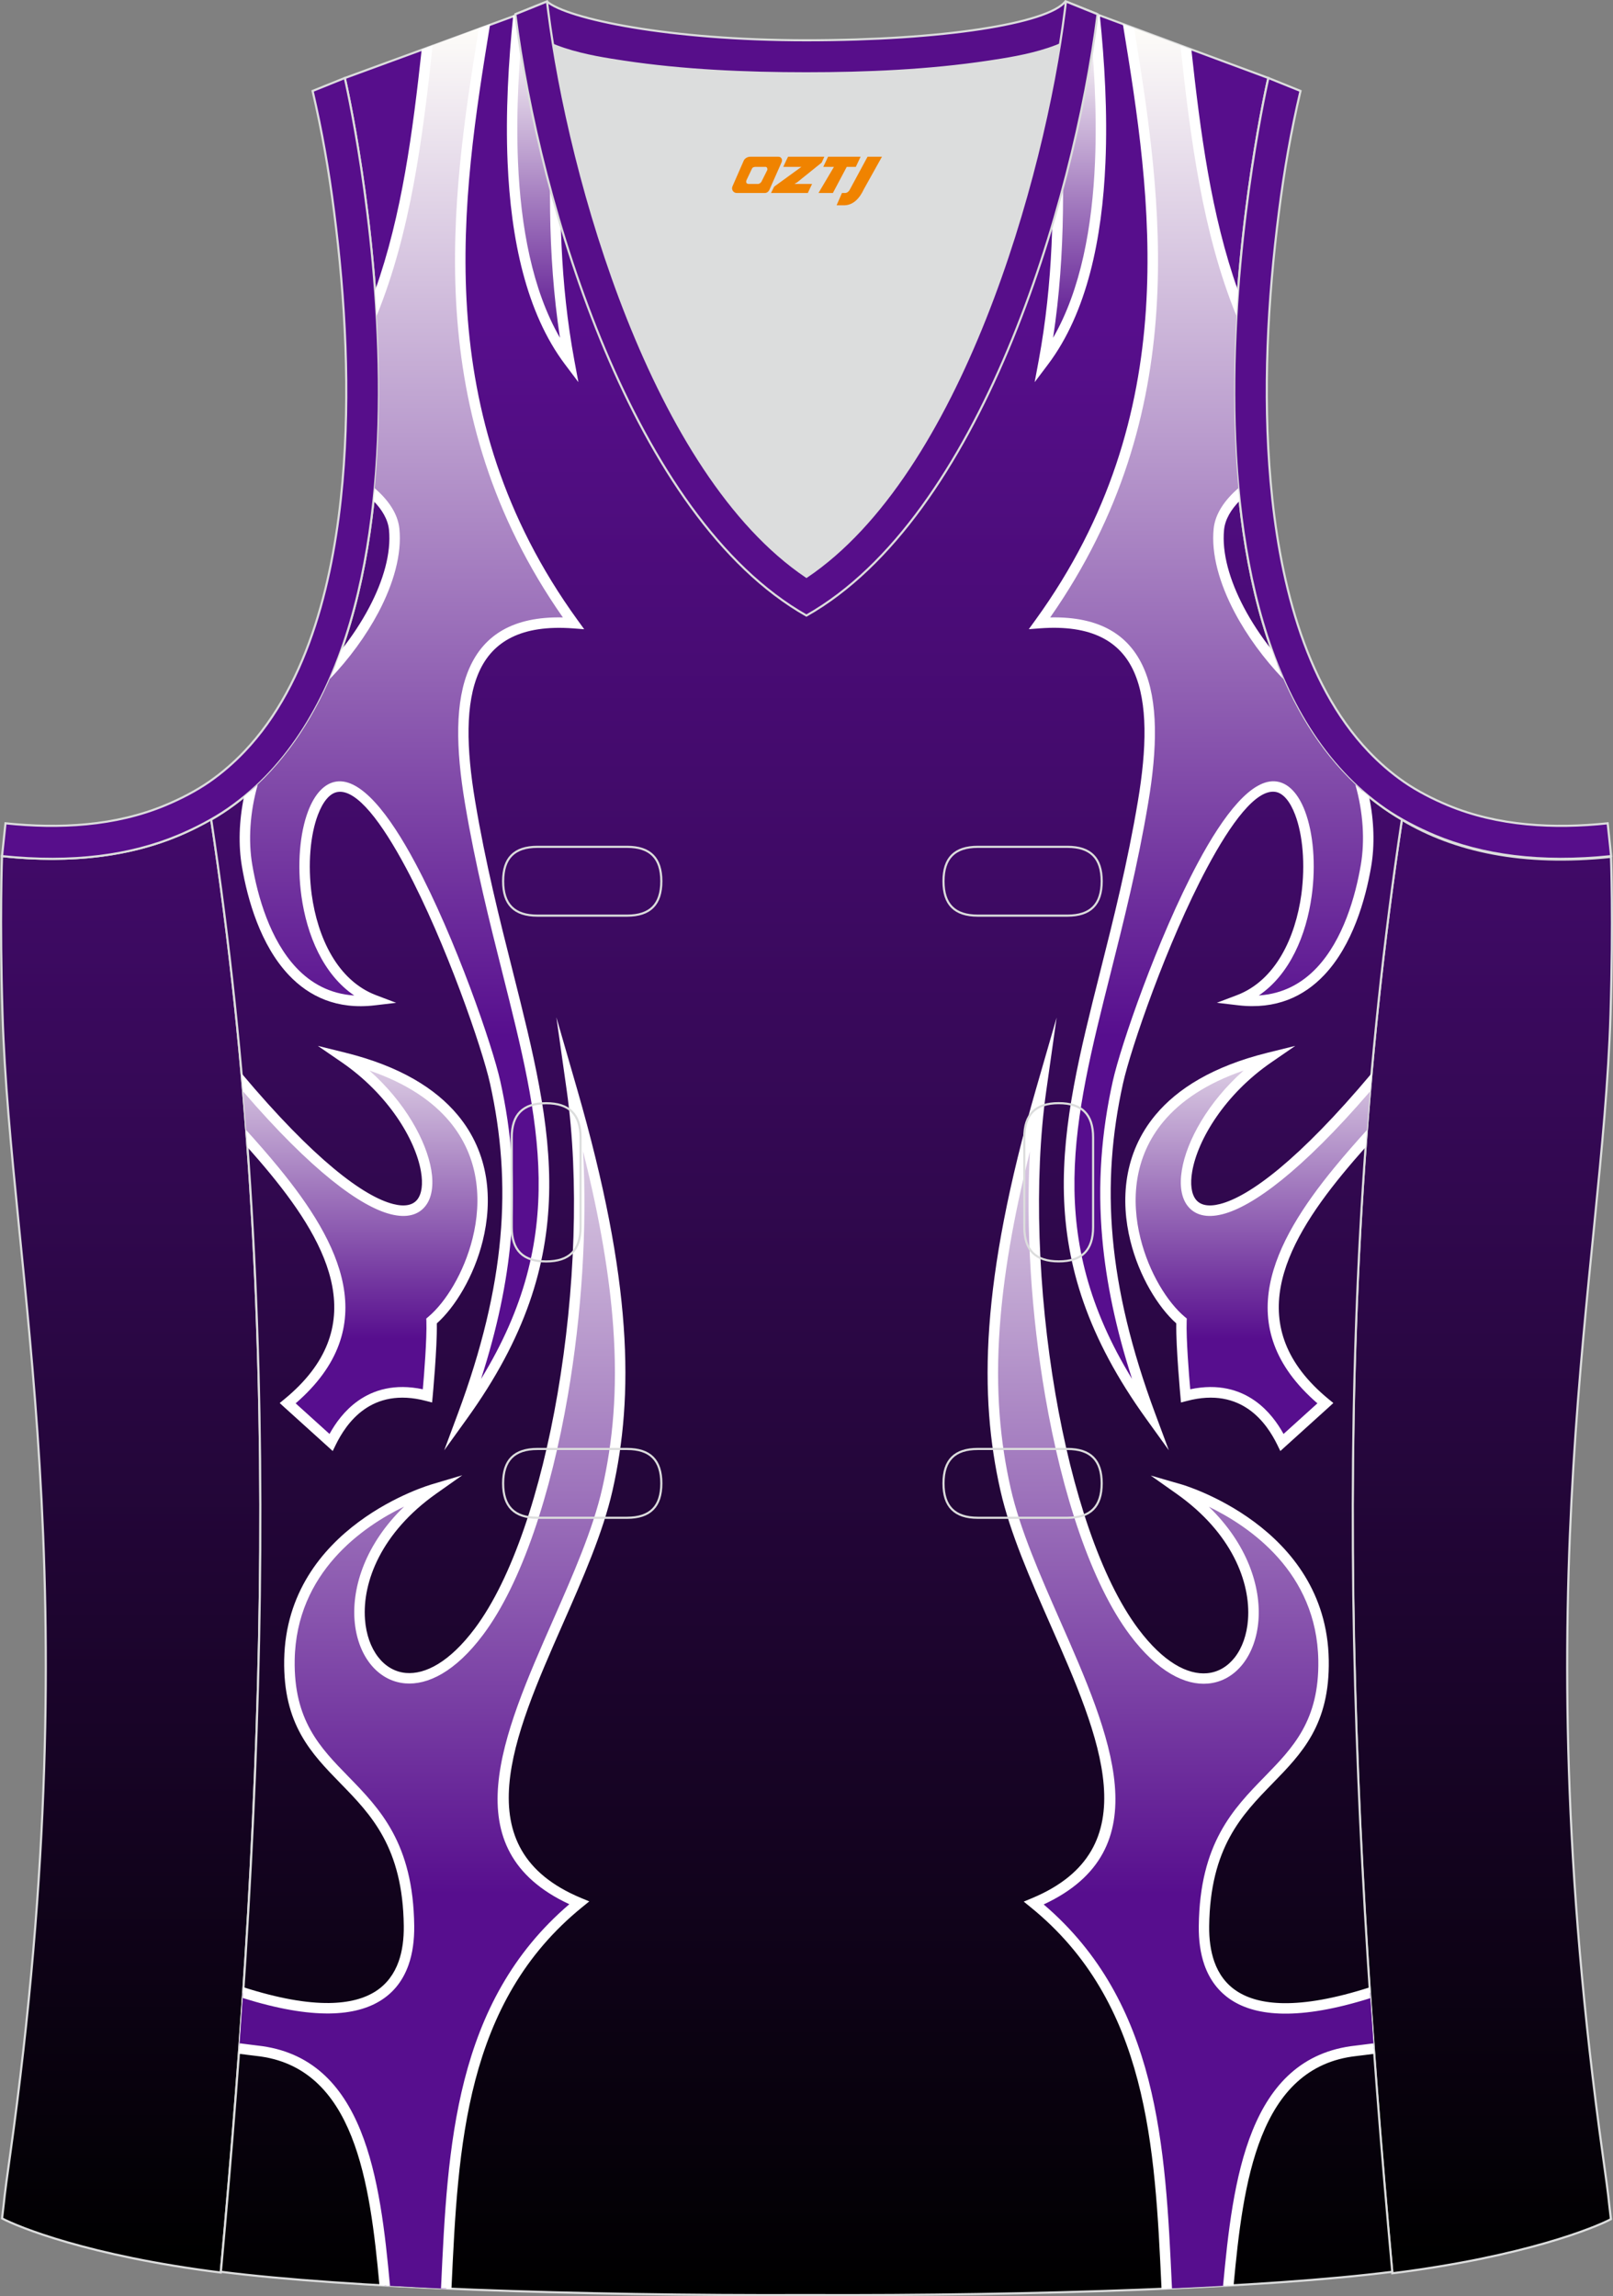 <?xml version="1.0" encoding="utf-8"?>
<!-- Generator: Adobe Illustrator 19.0.0, SVG Export Plug-In . SVG Version: 6.00 Build 0)  -->
<svg xmlns="http://www.w3.org/2000/svg" xmlns:xlink="http://www.w3.org/1999/xlink" version="1.1" id="图层_1" x="0px" y="0px" width="302.41px" height="430.42px" viewBox="0 0 302.41 430.42" enable-background="new 0 0 302.41 430.42" xml:space="preserve">
<rect x="0" y="0" width="302.41" height="430.42" fill="#808080" stroke="none"/>
<g id="XMLID_20_">
	<g>
		
			<linearGradient id="SVGID_1_" gradientUnits="userSpaceOnUse" x1="-718.583" y1="-639.519" x2="-718.583" y2="-285.448" gradientTransform="matrix(1 0 0 1 996.485 708.519)">
			<stop offset="0" style="stop-color:#570E8C"/>
			<stop offset="1" style="stop-color:#000000"/>
		</linearGradient>
		<path fill="url(#SVGID_1_)" stroke="#DCDDDD" stroke-width="0.4" stroke-miterlimit="22.926" d="M262.83,153.67    c9.87,5.89,22.68,8.69,39.2,6.95c0,0,0.46,11.69-0.09,29.57c-1.51,49.08-16.57,105.44-1.41,214.04c1.31,9.36,0.84,6.4,1.49,11.76    c-3,1.58-16.16,7.01-40.99,10.14C252.8,336.24,248.89,245.69,262.83,153.67z"/>
		
			<linearGradient id="SVGID_2_" gradientUnits="userSpaceOnUse" x1="1637.087" y1="-639.659" x2="1637.087" y2="-285.587" gradientTransform="matrix(-1 0 0 1 1661.594 708.519)">
			<stop offset="0" style="stop-color:#570E8C"/>
			<stop offset="1" style="stop-color:#000000"/>
		</linearGradient>
		<path fill="url(#SVGID_2_)" stroke="#DCDDDD" stroke-width="0.4" stroke-miterlimit="22.926" d="M39.58,153.53    c-9.87,5.89-22.68,8.69-39.2,6.95c0,0-0.46,11.69,0.09,29.57c1.51,49.08,16.57,105.44,1.41,214.04c-1.31,9.36-0.84,6.4-1.49,11.76    c3,1.58,16.16,7.02,40.99,10.14C49.61,336.09,53.52,245.55,39.58,153.53z"/>
	</g>
	
		<linearGradient id="XMLID_95_" gradientUnits="userSpaceOnUse" x1="-845.274" y1="-647.626" x2="-845.274" y2="-278.799" gradientTransform="matrix(1 0 0 1 996.485 708.519)">
		<stop offset="0" style="stop-color:#570E8C"/>
		<stop offset="1" style="stop-color:#000000"/>
	</linearGradient>
	<path id="XMLID_23_" fill="url(#XMLID_95_)" stroke="#DCDDDD" stroke-width="0.4" stroke-miterlimit="22.926" d="M101.8,1.01   L64.64,14.63c0,0,25.43,109.52-25.04,139.01c13.91,91.93,10.01,182.4,1.81,272.21c23.36,2.98,66.59,4.52,109.81,4.36   c43.22,0.17,86.44-1.37,109.81-4.36c-8.2-89.81-12.11-180.28,1.8-272.21c-50.47-29.5-25.04-139.02-25.04-139.02l-37-13.73   l-11.74,8.47l-40.26,2.38l-33.12-3.11L101.8,1.01z"/>
	<path fill="#570E8B" stroke="#DCDDDD" stroke-width="0.4" stroke-miterlimit="22.926" d="M62.63,39.63   c2.13,16.63,3.04,33.98,1.58,50.69c-1.52,17.33-6.03,37.57-18.4,50.56c-2,2.1-4.2,4.01-6.59,5.67c-2.48,1.72-5.41,3.22-8.19,4.38   c-9.42,3.94-19.95,4.46-30,3.4l-0.65,6.15c13.27,1.4,24.15-0.14,33.03-3.85c3.09-1.29,6.59-3.1,9.34-5.01   c46.24-32.14,21.89-137,21.89-137l-6.03,2.43C60.39,24.7,61.64,31.86,62.63,39.63z"/>
	<path fill="#570E8B" stroke="#DCDDDD" stroke-width="0.4" stroke-miterlimit="22.926" d="M239.79,39.63   c-2.13,16.63-3.04,33.98-1.57,50.69c1.52,17.33,6.03,37.57,18.4,50.56c2,2.1,4.2,4.01,6.59,5.67c2.48,1.72,5.41,3.22,8.2,4.38   c9.42,3.94,19.95,4.46,30,3.4l0.65,6.15c-13.27,1.4-24.15-0.14-33.03-3.85c-3.09-1.29-6.59-3.1-9.34-5.01   c-46.24-32.14-21.89-137-21.89-137l6.02,2.43C242.03,24.7,240.78,31.86,239.79,39.63z"/>
	<g>
		
			<linearGradient id="SVGID_3_" gradientUnits="userSpaceOnUse" x1="999.99" y1="-442.475" x2="999.872" y2="-521.983" gradientTransform="matrix(-1 0 0 1 1067.873 708.519)">
			<stop offset="0.19" style="stop-color:#570E8E"/>
			<stop offset="1" style="stop-color:#FFFFFA"/>
		</linearGradient>
		<path fill="url(#SVGID_3_)" d="M64.61,198.28c37.48,9.3,25.97,41.25,16.31,49.32c0.14,4.24-0.77,14.03-0.77,14.03    c-11.06-2.91-16.08,4.66-18.07,8.74l-8.13-7.35c19.54-16.02,5.97-34.4-7.67-49.6c-0.26-3.52-0.55-7.04-0.85-10.56    C86.26,250.91,88.78,214.88,64.61,198.28z"/>
		
			<linearGradient id="SVGID_4_" gradientUnits="userSpaceOnUse" x1="987.487" y1="-266.791" x2="986.82" y2="-714.791" gradientTransform="matrix(-1 0 0 1 1067.873 708.519)">
			<stop offset="0.19" style="stop-color:#570E8E"/>
			<stop offset="1" style="stop-color:#FFFFFA"/>
		</linearGradient>
		<path fill="url(#SVGID_4_)" d="M81.24,279.18c0,0-26.55,7.6-26.96,31.99c-0.41,24.36,22.07,20.7,22.41,49.86    c0.14,12.02-7.34,20.05-31.1,12.51c-0.23,3.49-0.48,6.98-0.73,10.47c1.37,0.17,3.05,0.38,3.3,0.41    c19.4,2.09,22.17,24.58,23.98,44.01c3.71,0.21,7.56,0.4,11.53,0.57c1.23-26.55,2.41-54.07,24.92-72.31    c-32.01-13.32-0.96-49.85,5.3-77.52c3.99-17.59,3.76-38.79-6.65-74.83c4.63,32.73-2.81,82-17.43,101.51    C71.56,330.21,54.53,298.05,81.24,279.18z"/>
		
			<linearGradient id="SVGID_5_" gradientUnits="userSpaceOnUse" x1="987.442" y1="-296.784" x2="987.09" y2="-533.14" gradientTransform="matrix(-1 0 0 1 1067.873 708.519)">
			<stop offset="0.24" style="stop-color:#570E8E"/>
			<stop offset="1" style="stop-color:#FFFFFA"/>
		</linearGradient>
		<path fill="url(#SVGID_5_)" d="M81.24,279.18c0,0-26.55,7.6-26.96,31.99c-0.41,24.36,22.07,20.7,22.41,49.86    c0.14,12.02-7.34,20.05-31.1,12.51l-0.01,0.16l-0.01,0.16l-0.01,0.16l-0.01,0.16l-0.13,1.96l-0.01,0.16l-0.01,0.16l-0.01,0.16    l-0.01,0.16l-0.01,0.16l-0.01,0.16l-0.01,0.16l-0.03,0.49l-0.01,0.16l-0.01,0.16l-0.01,0.16l-0.01,0.16l-0.01,0.16l-0.01,0.16    l-0.09,1.31l-0.01,0.16l-0.01,0.16l-0.01,0.16l-0.16,2.29l-0.01,0.16l-0.01,0.16l-0.01,0.16l-0.03,0.49L44.86,384    c1.37,0.17,3.05,0.38,3.3,0.41c19.4,2.09,22.17,24.58,23.98,44.01l0.17,0.01l0.17,0.01l0.35,0.02l0.18,0.01l0.17,0.01l0.18,0.01    l0.01,0l0.16,0.01l0.17,0.01l0.18,0.01l0.18,0.01l0.18,0.01l0.35,0.02l0.18,0.01l0.18,0.01l0.09,0l0.09,0l0.18,0.01l0.18,0.01    l0.18,0.01l0.18,0.01l0.18,0.01l0.18,0.01l0.18,0.01l0.18,0.01l0.36,0.02l0.18,0.01l0.18,0.01l0.18,0.01l0.18,0.01l0.18,0.01    l0.18,0.01l0.18,0.01l0.36,0.02l0.18,0.01l0.18,0.01l0.18,0.01l0.18,0.01l0.18,0.01l0.18,0.01l0.18,0.01l0.18,0.01l0.11,0.01    l0.07,0l0.18,0.01l0.18,0.01l0.18,0.01l0.36,0.02l0.19,0.01l0.18,0.01l0.18,0.01l0.19,0.01l0,0l0.18,0.01l0.19,0.01l0.18,0.01    l0.74,0.03l0.19,0.01l0.19,0.01l0.07,0l0.11,0c1.23-26.55,2.41-54.07,24.92-72.31c-32.01-13.33-0.96-49.85,5.3-77.52    c3.99-17.59,3.76-38.79-6.65-74.83c4.63,32.73-2.81,82-17.43,101.51C71.56,330.21,54.53,298.05,81.24,279.18z"/>
		
			<linearGradient id="SVGID_6_" gradientUnits="userSpaceOnUse" x1="991.321" y1="-469.463" x2="990.97" y2="-705.395" gradientTransform="matrix(-1 0 0 1 1067.873 708.519)">
			<stop offset="0.19" style="stop-color:#570E8E"/>
			<stop offset="1" style="stop-color:#FFFFFA"/>
		</linearGradient>
		<path fill="url(#SVGID_6_)" d="M107.51,116.81c-20.36-1.51-22.72,13.62-19.39,33.52c8.04,48.02,27.42,75.11-1.39,115.08    c9.11-24.48,10.33-43.47,6.1-62.54c-2.34-10.57-19-56.87-29.61-55.41c-8.53,1.17-9.78,33.65,6.97,40    c-16.52,1.96-22.11-14.92-23.86-25.19c-0.72-4.22-0.52-9.12,0.66-14c7.12-6.24,12.29-14.42,15.96-23.67    c6.93-7.94,11.73-17.75,10.96-25.41c-0.24-2.42-1.71-4.61-3.76-6.53c1.21-12.21,1.07-24.6,0.34-35.81    c5.71-14.95,7.84-31.69,9.61-47.97L90.84,4.9C85.51,37.54,79.37,78,107.51,116.81z"/>
		<path fill="#FFFFFF" d="M105.53,115.74C78.67,77.32,84.52,37.56,89.78,5.3l2.11-0.78c-5.32,32.56-11.65,73.02,16.4,111.72    l1.24,1.71l-2.1-0.16c-9.69-0.72-15.07,2.46-17.61,8.15c-2.63,5.87-2.38,14.45-0.74,24.23c1.95,11.68,4.59,22.14,7.04,31.85    c7.64,30.34,13.44,53.38-8.6,83.96l-4.24,5.89l2.53-6.8c4.52-12.15,7.08-22.94,7.99-33.04c0.91-10.09,0.16-19.51-1.93-28.94    c-1.43-6.46-8.26-26.37-15.75-40.4c-4.53-8.47-9.19-14.74-12.77-14.24c-1.53,0.21-2.82,1.84-3.75,4.3    c-0.71,1.87-1.19,4.19-1.4,6.75c-0.21,2.58-0.14,5.39,0.24,8.19c1.1,8.04,4.81,16.11,12.09,18.87l3.75,1.42l-3.98,0.47    c-7.14,0.85-12.35-1.66-16.14-5.66c-5.32-5.61-7.75-14.16-8.8-20.34c-0.68-3.98-0.56-8.52,0.39-13.1    c0.88-0.72,1.74-1.47,2.57-2.25c-1.48,5.21-1.79,10.51-1.02,15.02c1.01,5.91,3.31,14.06,8.29,19.32    c2.71,2.86,6.24,4.87,10.83,5.17c-5.82-3.95-8.9-11.32-9.91-18.66c-0.41-2.96-0.48-5.9-0.26-8.61c0.22-2.73,0.74-5.24,1.52-7.29    c1.19-3.13,3.01-5.23,5.33-5.55c4.58-0.63,9.87,6.11,14.76,15.27c7.58,14.18,14.49,34.35,15.94,40.9    c2.14,9.63,2.89,19.24,1.97,29.54c-0.74,8.21-2.54,16.85-5.58,26.28c16.43-26.79,11.01-48.3,4.04-75.98    c-2.45-9.74-5.1-20.23-7.07-32c-1.69-10.13-1.93-19.07,0.88-25.35C90.74,119.1,96.14,115.53,105.53,115.74L105.53,115.74z     M61.83,127.29c3.63-3.79,6.8-8.12,9.12-12.5c2.85-5.4,4.41-10.91,3.93-15.67c-0.29-2.88-2.13-5.43-4.63-7.61    c-0.07,0.79-0.15,1.59-0.23,2.38c1.6,1.64,2.71,3.46,2.91,5.43c0.43,4.36-1.04,9.49-3.72,14.56c-1.43,2.71-3.21,5.41-5.22,7.95    C63.33,123.68,62.61,125.51,61.83,127.29L61.83,127.29z M81.12,8.51l-2.06,0.76c-1.67,15.32-3.69,31.03-8.75,45.21    c0.11,1.55,0.22,3.11,0.31,4.71C77.02,43.49,79.26,25.73,81.12,8.51z"/>
		<path fill="#FFFFFF" d="M69.25,200.67c7.01,2.41,11.85,5.75,15.03,9.55c2.78,3.33,4.31,7.02,4.91,10.76    c0.61,3.77,0.3,7.6-0.59,11.15c-1.61,6.46-5.07,12.01-8.31,14.72l-0.37,0.31l0.02,0.48c0.11,3.32-0.43,10.1-0.67,12.78    c-5.29-1.11-9.23,0.12-12.13,2.16c-2.55,1.8-4.26,4.22-5.36,6.22l-6.35-5.74c16.51-14.29,8.32-30.17-3.17-44.18    c-1.99-2.43-4.06-4.78-6.11-7.05c0.08,1.07,0.16,2.14,0.24,3.2c1.48,1.67,2.95,3.37,4.36,5.09c11.05,13.48,18.93,28.74,2.57,42.16    l-0.88,0.72l0.84,0.77l8.13,7.35l0.97,0.88l0.57-1.17c0.95-1.94,2.61-4.71,5.32-6.62c2.68-1.89,6.43-2.97,11.62-1.6l1.12,0.29    l0.11-1.15c0-0.03,0.86-9.17,0.78-13.68c3.4-3.03,6.95-8.8,8.6-15.44c0.94-3.79,1.27-7.88,0.62-11.93    c-0.66-4.07-2.31-8.1-5.34-11.72c-4.12-4.93-10.78-9.1-20.94-11.63l-5.25-1.3l4.47,3.07c8.71,5.98,13.86,14.51,14.87,20.52    c0.39,2.29,0.16,4.15-0.71,5.24c-0.81,1.01-2.29,1.38-4.49,0.82c-5.53-1.4-14.85-8.31-28.44-24.49c0.1,1.13,0.2,2.25,0.29,3.38    c12.94,15.03,22.06,21.6,27.67,23.02c3.04,0.77,5.19,0.12,6.49-1.51c1.24-1.54,1.59-3.94,1.12-6.78    C79.95,213.88,75.96,206.6,69.25,200.67z"/>
		<path fill="#FFFFFF" d="M80.96,278.24l5.71-1.7l-4.87,3.44c-10.3,7.28-13.89,16.54-13.37,23.57c0.21,2.84,1.09,5.29,2.47,7.07    c1.32,1.71,3.12,2.8,5.21,2.98c3.61,0.31,8.17-2.02,12.91-8.34c7.03-9.39,12.4-25.86,15.52-44.05    c3.28-19.12,4.07-40.09,1.72-56.74l-1.95-13.78l3.86,13.37c5.23,18.1,7.9,32.47,8.76,44.54c0.87,12.11-0.08,21.9-2.09,30.79    c-1.8,7.94-5.58,16.52-9.35,25.09c-9.3,21.12-18.55,42.14,3.47,51.31l1.52,0.63l-1.28,1.04c-22.06,17.87-23.32,44.98-24.54,71.2    l-0.02,0.39l-1.96-0.09l0.02-0.39c1.21-26.16,2.48-53.21,24.04-71.62c-21.99-10.22-12.55-31.69-3.05-53.26    c3.74-8.49,7.48-16.99,9.23-24.73c1.97-8.7,2.9-18.31,2.05-30.22c-0.67-9.35-2.44-20.11-5.66-32.95    c0.8,14.42-0.25,30.67-2.84,45.75c-3.17,18.46-8.66,35.24-15.89,44.89c-5.2,6.95-10.4,9.49-14.64,9.12    c-2.66-0.23-4.93-1.6-6.59-3.74c-1.61-2.08-2.64-4.91-2.88-8.13c-0.47-6.33,2.1-14.3,9.29-21.26    c-7.64,3.7-20.23,12.28-20.51,28.76c-0.19,11.31,4.77,16.41,10.01,21.78c5.94,6.09,12.22,12.53,12.4,28.05    c0.03,2.66-0.3,5.15-1.07,7.33c-0.96,2.71-2.59,4.97-5.06,6.56c-2.42,1.57-5.63,2.48-9.77,2.53c-4.32,0.05-9.67-0.84-16.25-2.9    l0.13-2.02c6.58,2.11,11.88,3.01,16.09,2.96c3.75-0.05,6.61-0.85,8.73-2.22c2.08-1.35,3.46-3.27,4.28-5.57    c0.7-1.97,0.99-4.23,0.96-6.66c-0.17-14.74-6.17-20.89-11.85-26.71c-5.53-5.67-10.77-11.05-10.57-23.18    C53.72,286.03,80.89,278.26,80.96,278.24L80.96,278.24z M46.49,385.2c0.72,0.09,1.3,0.16,1.56,0.19    c18.56,2,21.32,23.95,23.09,42.98c0.65,0.04,1.31,0.07,1.98,0.11c-1.84-19.82-4.64-42.86-24.86-45.04l-1.53-0.19l-1.8-0.23    l-0.14,1.96L46.49,385.2z"/>
	</g>
	
		<linearGradient id="SVGID_7_" gradientUnits="userSpaceOnUse" x1="-389.673" y1="-442.475" x2="-389.791" y2="-521.983" gradientTransform="matrix(1 0 0 1 624.212 708.519)">
		<stop offset="0.19" style="stop-color:#570E8E"/>
		<stop offset="1" style="stop-color:#FFFFFA"/>
	</linearGradient>
	<path fill="url(#SVGID_7_)" d="M237.81,198.28c-37.48,9.3-25.97,41.25-16.31,49.32c-0.15,4.24,0.77,14.03,0.77,14.03   c11.06-2.91,16.08,4.66,18.07,8.74l8.13-7.35c-19.54-16.02-5.97-34.4,7.67-49.6c0.26-3.52,0.55-7.04,0.85-10.56   C216.16,250.91,213.64,214.88,237.81,198.28z"/>
	
		<linearGradient id="SVGID_8_" gradientUnits="userSpaceOnUse" x1="-402.178" y1="-266.791" x2="-402.845" y2="-714.791" gradientTransform="matrix(1 0 0 1 624.212 708.519)">
		<stop offset="0.19" style="stop-color:#570E8E"/>
		<stop offset="1" style="stop-color:#FFFFFA"/>
	</linearGradient>
	<path fill="url(#SVGID_8_)" d="M221.18,279.18c0,0,26.55,7.6,26.96,31.99c0.41,24.36-22.07,20.7-22.41,49.86   c-0.14,12.02,7.34,20.05,31.1,12.51c0.23,3.49,0.48,6.98,0.73,10.47c-1.37,0.17-3.05,0.38-3.3,0.41   c-19.4,2.09-22.17,24.58-23.98,44.01c-3.71,0.21-7.56,0.4-11.53,0.57c-1.23-26.55-2.41-54.07-24.92-72.31   c32.01-13.32,0.96-49.85-5.3-77.52c-3.99-17.59-3.76-38.79,6.65-74.83c-4.63,32.73,2.81,82,17.43,101.51   C230.86,330.21,247.89,298.05,221.18,279.18z"/>
	
		<linearGradient id="SVGID_9_" gradientUnits="userSpaceOnUse" x1="-402.222" y1="-296.784" x2="-402.574" y2="-533.141" gradientTransform="matrix(1 0 0 1 624.212 708.519)">
		<stop offset="0.24" style="stop-color:#570E8E"/>
		<stop offset="1" style="stop-color:#FFFFFA"/>
	</linearGradient>
	<path fill="url(#SVGID_9_)" d="M221.18,279.18c0,0,26.55,7.6,26.96,31.99c0.41,24.36-22.07,20.7-22.41,49.86   c-0.14,12.02,7.34,20.05,31.1,12.51l0.01,0.16l0.01,0.16l0.01,0.16l0.01,0.16l0.13,1.96l0.01,0.16l0.01,0.16l0.01,0.16l0.01,0.16   l0.01,0.16l0.01,0.16l0.01,0.16l0.04,0.49l0.01,0.16l0.01,0.16l0.01,0.16l0.01,0.16l0.01,0.16l0.01,0.16l0.09,1.31l0.01,0.16   l0.01,0.16l0.01,0.16l0.16,2.29l0.01,0.16l0.01,0.16l0.01,0.16l0.04,0.49l0.01,0.16c-1.37,0.17-3.05,0.38-3.3,0.41   c-19.4,2.09-22.17,24.58-23.98,44.01l-0.17,0.01l-0.17,0.01l-0.35,0.02l-0.18,0.01l-0.17,0.01l-0.18,0.01l-0.02,0l-0.16,0.01   l-0.17,0.01l-0.18,0.01l-0.18,0.01l-0.18,0.01l-0.35,0.02l-0.18,0.01l-0.18,0.01l-0.09,0l-0.09,0l-0.18,0.01l-0.18,0.01l-0.18,0.01   l-0.18,0.01l-0.18,0.01l-0.18,0.01l-0.18,0.01l-0.18,0.01l-0.36,0.02l-0.18,0.01l-0.18,0.01l-0.18,0.01l-0.18,0.01l-0.18,0.01   l-0.18,0.01l-0.18,0.01l-0.36,0.02l-0.18,0.01l-0.18,0.01l-0.18,0.01l-0.18,0.01l-0.18,0.01l-0.18,0.01l-0.18,0.01l-0.18,0.01   l-0.12,0.01l-0.07,0l-0.18,0.01l-0.18,0.01l-0.18,0.01l-0.37,0.02l-0.19,0.01l-0.18,0.01l-0.18,0.01l-0.19,0.01l0,0l-0.18,0.01   l-0.19,0.01l-0.18,0.01l-0.74,0.03l-0.19,0.01l-0.19,0.01l-0.07,0l-0.11,0c-1.23-26.55-2.41-54.07-24.92-72.31   c32.01-13.33,0.96-49.85-5.3-77.52c-3.99-17.59-3.76-38.79,6.65-74.83c-4.63,32.73,2.81,82,17.43,101.51   C230.86,330.21,247.89,298.05,221.18,279.18z"/>
	
		<linearGradient id="SVGID_10_" gradientUnits="userSpaceOnUse" x1="-398.343" y1="-469.463" x2="-398.694" y2="-705.395" gradientTransform="matrix(1 0 0 1 624.212 708.519)">
		<stop offset="0.19" style="stop-color:#570E8E"/>
		<stop offset="1" style="stop-color:#FFFFFA"/>
	</linearGradient>
	<path fill="url(#SVGID_10_)" d="M194.92,116.81c20.36-1.51,22.72,13.62,19.39,33.52c-8.04,48.02-27.42,75.11,1.39,115.08   c-9.11-24.48-10.33-43.47-6.1-62.54c2.34-10.57,19-56.87,29.61-55.41c8.53,1.17,9.78,33.65-6.96,40   c16.52,1.96,22.11-14.92,23.86-25.19c0.72-4.22,0.52-9.12-0.66-14c-7.12-6.24-12.29-14.42-15.96-23.67   c-6.93-7.94-11.73-17.75-10.96-25.41c0.24-2.42,1.71-4.61,3.76-6.53c-1.21-12.21-1.07-24.6-0.34-35.81   c-5.71-14.95-7.84-31.69-9.62-47.97L211.58,4.9C216.91,37.54,223.05,78,194.92,116.81z"/>
	<path fill="#FFFFFF" d="M196.89,115.74c9.4-0.21,14.8,3.36,17.5,9.41c2.81,6.28,2.58,15.23,0.88,25.35   c-1.97,11.77-4.62,22.27-7.07,32c-6.97,27.68-12.39,49.19,4.04,75.98c-3.04-9.42-4.84-18.07-5.58-26.28   c-0.92-10.29-0.17-19.91,1.97-29.54c1.45-6.55,8.36-26.72,15.94-40.9c4.9-9.16,10.18-15.9,14.76-15.27   c2.32,0.32,4.14,2.42,5.33,5.55c0.77,2.04,1.3,4.55,1.52,7.29c0.22,2.71,0.15,5.66-0.26,8.61c-1.01,7.34-4.09,14.71-9.91,18.66   c4.59-0.3,8.12-2.31,10.83-5.17c4.98-5.26,7.28-13.4,8.29-19.32c0.77-4.51,0.46-9.81-1.02-15.02c0.83,0.78,1.69,1.52,2.57,2.25   c0.95,4.58,1.07,9.13,0.39,13.1c-1.06,6.18-3.49,14.73-8.81,20.34c-3.79,4-9,6.5-16.14,5.66l-3.98-0.47l3.75-1.42   c7.27-2.76,10.98-10.83,12.09-18.87c0.38-2.8,0.45-5.61,0.24-8.2c-0.21-2.56-0.69-4.88-1.4-6.75c-0.93-2.46-2.23-4.09-3.75-4.3   c-3.58-0.49-8.25,5.77-12.77,14.24c-7.5,14.03-14.32,33.94-15.75,40.4c-2.09,9.44-2.84,18.86-1.93,28.95   c0.91,10.1,3.47,20.88,7.99,33.04l2.53,6.8l-4.24-5.89c-22.04-30.58-16.24-53.63-8.6-83.96c2.45-9.71,5.08-20.17,7.04-31.85   c1.64-9.78,1.89-18.36-0.74-24.23c-2.54-5.69-7.92-8.87-17.62-8.15l-2.1,0.16l1.24-1.71c28.05-38.7,21.73-79.17,16.4-111.72   l2.11,0.78C217.9,37.56,223.75,77.32,196.89,115.74L196.89,115.74z M240.59,127.29c-0.78-1.78-1.5-3.61-2.16-5.47   c-2.01-2.54-3.79-5.24-5.22-7.95c-2.68-5.08-4.15-10.21-3.72-14.56c0.2-1.97,1.31-3.79,2.91-5.43c-0.08-0.79-0.16-1.58-0.23-2.38   c-2.49,2.18-4.34,4.74-4.63,7.61c-0.48,4.76,1.08,10.27,3.93,15.67C233.79,119.17,236.96,123.5,240.59,127.29L240.59,127.29z    M231.8,59.19c0.09-1.59,0.2-3.16,0.31-4.7c-5.06-14.18-7.08-29.88-8.75-45.21l-2.06-0.76C223.17,25.73,225.4,43.49,231.8,59.19z"/>
	<path fill="#FFFFFF" d="M233.17,200.67c-7.01,2.41-11.85,5.75-15.03,9.55c-2.78,3.33-4.3,7.02-4.91,10.76   c-0.61,3.77-0.3,7.6,0.59,11.15c1.6,6.46,5.07,12.01,8.31,14.72l0.37,0.31l-0.02,0.48c-0.11,3.32,0.43,10.1,0.67,12.78   c5.29-1.11,9.23,0.12,12.13,2.16c2.55,1.8,4.26,4.22,5.36,6.22l6.35-5.74c-16.51-14.29-8.32-30.17,3.17-44.18   c1.99-2.43,4.06-4.78,6.11-7.05c-0.08,1.07-0.16,2.14-0.24,3.2c-1.48,1.67-2.95,3.37-4.36,5.09   c-11.05,13.48-18.93,28.74-2.57,42.16l0.88,0.72l-0.84,0.77l-8.13,7.35l-0.97,0.88l-0.57-1.17c-0.95-1.94-2.61-4.71-5.32-6.62   c-2.68-1.89-6.43-2.97-11.62-1.6l-1.12,0.29l-0.1-1.15c0-0.03-0.85-9.17-0.78-13.68c-3.4-3.03-6.95-8.8-8.6-15.44   c-0.94-3.79-1.27-7.88-0.62-11.93c0.66-4.07,2.31-8.1,5.34-11.72c4.12-4.93,10.78-9.1,20.94-11.63l5.25-1.3l-4.46,3.07   c-8.71,5.98-13.86,14.51-14.87,20.52c-0.39,2.29-0.16,4.15,0.71,5.24c0.81,1.01,2.29,1.38,4.49,0.82   c5.53-1.4,14.85-8.31,28.44-24.49c-0.1,1.13-0.2,2.25-0.29,3.38c-12.94,15.03-22.06,21.6-27.67,23.02   c-3.04,0.77-5.19,0.12-6.49-1.51c-1.24-1.54-1.59-3.94-1.12-6.78C222.47,213.88,226.46,206.6,233.17,200.67z"/>
	<path fill="#FFFFFF" d="M221.46,278.24c0.08,0.02,27.24,7.8,27.66,32.92c0.21,12.13-5.04,17.51-10.57,23.18   c-5.67,5.82-11.67,11.97-11.85,26.71c-0.03,2.43,0.27,4.69,0.96,6.66c0.82,2.31,2.2,4.23,4.28,5.57c2.12,1.37,4.98,2.17,8.73,2.22   c4.21,0.05,9.51-0.85,16.09-2.96l0.14,2.02c-6.57,2.07-11.93,2.95-16.25,2.9c-4.14-0.05-7.35-0.96-9.77-2.53   c-2.46-1.6-4.1-3.86-5.06-6.56c-0.77-2.19-1.1-4.67-1.07-7.33c0.18-15.52,6.46-21.96,12.4-28.05c5.24-5.38,10.21-10.47,10.01-21.78   c-0.28-16.48-12.87-25.06-20.51-28.76c7.19,6.96,9.76,14.93,9.29,21.26c-0.24,3.23-1.27,6.05-2.88,8.14   c-1.66,2.15-3.93,3.51-6.59,3.74c-4.24,0.37-9.44-2.18-14.64-9.12c-7.23-9.66-12.72-26.43-15.89-44.89   c-2.59-15.09-3.64-31.33-2.84-45.75c-3.22,12.84-4.99,23.6-5.66,32.95c-0.85,11.9,0.08,21.51,2.05,30.22   c1.75,7.73,5.5,16.24,9.23,24.73c9.5,21.58,18.94,43.04-3.05,53.26c21.56,18.41,22.83,45.46,24.04,71.62l0.02,0.39l-1.96,0.09   l-0.02-0.39c-1.22-26.21-2.48-53.33-24.54-71.2l-1.28-1.04l1.52-0.63c22.02-9.17,12.77-30.18,3.47-51.3   c-3.77-8.57-7.55-17.15-9.35-25.09c-2.01-8.89-2.96-18.68-2.09-30.79c0.87-12.06,3.54-26.44,8.76-44.54l3.86-13.37l-1.95,13.78   c-2.35,16.65-1.56,37.63,1.72,56.74c3.12,18.19,8.49,34.65,15.52,44.05c4.73,6.32,9.29,8.66,12.91,8.34   c2.09-0.18,3.88-1.27,5.21-2.98c1.38-1.78,2.26-4.24,2.47-7.07c0.52-7.03-3.07-16.29-13.37-23.57l-4.87-3.44L221.46,278.24   L221.46,278.24z M257.63,384.99l-0.14-1.96l-1.8,0.23l-1.53,0.19c-20.23,2.18-23.02,25.22-24.86,45.04   c0.66-0.04,1.32-0.07,1.98-0.11c1.77-19.03,4.52-40.98,23.09-42.98c0.26-0.03,0.84-0.1,1.56-0.19L257.63,384.99z"/>
	
		<linearGradient id="SVGID_11_" gradientUnits="userSpaceOnUse" x1="-795.438" y1="-630.464" x2="-795.438" y2="-702.635" gradientTransform="matrix(1 0 0 1 996.485 708.519)">
		<stop offset="0.19" style="stop-color:#570E8E"/>
		<stop offset="1" style="stop-color:#FFFFFA"/>
	</linearGradient>
	<path fill="url(#SVGID_11_)" d="M205.17,2.52c2.23,21.29,2.64,49.15-9.47,65.2c2.94-15.89,3.03-31.76,2.12-47.64   c1.05-6.01,1.98-12.4,2.97-19.19L205.17,2.52z"/>
	<path fill="#FFFFFF" d="M206.2,2.91c0.88,8.56,1.46,18.16,1.05,27.62c-0.61,14.19-3.44,28.07-10.77,37.79l-2.5,3.32l0.76-4.08   c2.67-14.42,2.98-28.84,2.31-43.28c0.52-2.73,1.01-5.53,1.48-8.43c1.07,15.81,1.31,31.62-1.09,47.47   c5.2-9.02,7.34-20.82,7.85-32.87c0.42-9.7-0.21-19.57-1.15-28.3L206.2,2.91z"/>
	<g>
		
			<linearGradient id="SVGID_12_" gradientUnits="userSpaceOnUse" x1="538.227" y1="-630.465" x2="538.227" y2="-702.635" gradientTransform="matrix(-1 0 0 1 639.6 708.519)">
			<stop offset="0.19" style="stop-color:#570E8E"/>
			<stop offset="1" style="stop-color:#FFFFFA"/>
		</linearGradient>
		<path fill="url(#SVGID_12_)" d="M97.25,2.52c-2.23,21.29-2.64,49.15,9.47,65.2c-2.94-15.89-3.03-31.76-2.11-47.64    c-1.05-6.01-1.98-12.4-2.97-19.19L97.25,2.52z"/>
		<path fill="#FFFFFF" d="M96.22,2.91c-0.88,8.56-1.46,18.16-1.05,27.62c0.61,14.19,3.44,28.07,10.77,37.79l2.5,3.32l-0.76-4.08    c-2.67-14.42-2.97-28.84-2.31-43.28c-0.52-2.73-1.01-5.53-1.48-8.43c-1.07,15.81-1.31,31.62,1.09,47.47    c-5.2-9.02-7.34-20.82-7.86-32.87c-0.42-9.7,0.21-19.57,1.14-28.3L96.22,2.91z"/>
	</g>
	<path fill="#DCDDDD" d="M151.21,108.12c26.92-18.11,42.35-67.47,47.53-99.78c-4.43,1.88-9.9,2.69-13.42,3.22   c-11.14,1.68-22.91,2.18-34.17,2.18c-11.26,0-23.03-0.5-34.17-2.18c-3.48-0.52-8.88-1.32-13.28-3.16   C108.88,40.71,124.31,90.02,151.21,108.12z"/>
	<path fill="#570E8A" stroke="#DCDDDD" stroke-width="0.4" stroke-miterlimit="22.926" d="M205.5,2.55l-0.13,0.28   c-2.78,6.16-14.16,7.84-20.06,8.73c-11.14,1.68-22.91,2.18-34.17,2.18c-11.26,0-23.03-0.5-34.17-2.18   c-5.9-0.89-17.28-2.56-20.06-8.73L96.81,2.6c1.13-0.45,1.65-0.66,5.74-2.31c3.85,3.24,22.89,7.26,48.59,7.26   c25.7,0,45.26-3.15,48.59-7.26l0.15,0.01C204.02,1.96,202.51,1.35,205.5,2.55z"/>
	<path fill="#570E8A" stroke="#DCDDDD" stroke-width="0.4" stroke-miterlimit="22.926" d="M96.62,2.67l5.93-2.39l0.2,1.61   c4.03,31.78,19.68,86.86,48.45,106.23c28.78-19.36,44.43-74.44,48.45-106.23l0.2-1.61l5.93,2.39   c-4.53,35.76-22.05,94.31-54.59,112.72C118.67,96.98,101.15,38.44,96.62,2.67z"/>
	<path fill="none" stroke="#DCDDDD" stroke-width="0.4" stroke-miterlimit="22.926" d="M183.31,158.74c-4.32,0-6.42,2.11-6.42,6.45   c0,4.34,2.1,6.45,6.42,6.45h16.82c4.32,0,6.42-2.11,6.42-6.45c0-4.34-2.1-6.45-6.42-6.45H183.31L183.31,158.74z M204.94,213.21   c0-4.32-2.11-6.42-6.45-6.42c-4.34,0-6.45,2.1-6.45,6.42v16.82c0,4.32,2.11,6.42,6.45,6.42c4.34,0,6.45-2.1,6.45-6.42V213.21   L204.94,213.21z M95.94,230.04c0,4.32,2.11,6.42,6.45,6.42s6.45-2.1,6.45-6.42v-16.82c0-4.32-2.11-6.42-6.45-6.42   s-6.45,2.1-6.45,6.42V230.04L95.94,230.04z M100.75,271.61c-4.32,0-6.42,2.11-6.42,6.45s2.1,6.45,6.42,6.45h16.82   c4.32,0,6.42-2.11,6.42-6.45s-2.1-6.45-6.42-6.45H100.75L100.75,271.61z M183.31,271.61c-4.32,0-6.42,2.11-6.42,6.45   s2.1,6.45,6.42,6.45h16.82c4.32,0,6.42-2.11,6.42-6.45s-2.1-6.45-6.42-6.45H183.31L183.31,271.61z M100.75,158.74   c-4.32,0-6.42,2.11-6.42,6.45c0,4.34,2.1,6.45,6.42,6.45h16.82c4.32,0,6.42-2.11,6.42-6.45c0-4.34-2.1-6.45-6.42-6.45H100.75z"/>
	
</g>
<g>
	<path fill="#F08300" d="M162.65,29.38l-3.4,6.3c-0.2,0.3-0.5,0.5-0.8,0.5h-0.6l-1,2.3h1.2c2,0.1,3.2-1.5,3.9-3L165.35,29.38h-2.5L162.65,29.38z"/>
	<polygon fill="#F08300" points="155.45,29.38 ,161.35,29.38 ,160.45,31.28 ,158.75,31.28 ,156.15,36.18 ,153.45,36.18 ,156.35,31.28 ,154.35,31.28 ,155.25,29.38"/>
	<polygon fill="#F08300" points="149.45,34.48 ,148.95,34.48 ,149.45,34.18 ,154.05,30.48 ,154.55,29.38 ,147.75,29.38 ,147.45,29.98 ,146.85,31.28 ,149.65,31.28 ,150.25,31.28 ,145.15,34.98    ,144.55,36.18 ,151.15,36.18 ,151.45,36.18 ,152.25,34.48"/>
	<path fill="#F08300" d="M145.95,29.38H140.65C140.15,29.38,139.65,29.68,139.45,30.08L137.35,34.88C137.05,35.48,137.45,36.18,138.15,36.18h5.2c0.4,0,0.7-0.2,0.9-0.6L146.55,30.38C146.75,29.88,146.45,29.38,145.95,29.38z M143.85,31.88L142.75,34.08C142.55,34.38,142.25,34.48,142.15,34.48l-1.8,0C140.15,34.48,139.75,34.38,139.95,33.78l1-2.1c0.1-0.3,0.4-0.4,0.7-0.4h1.9   C143.75,31.28,143.95,31.58,143.85,31.88z"/>
</g>
</svg>